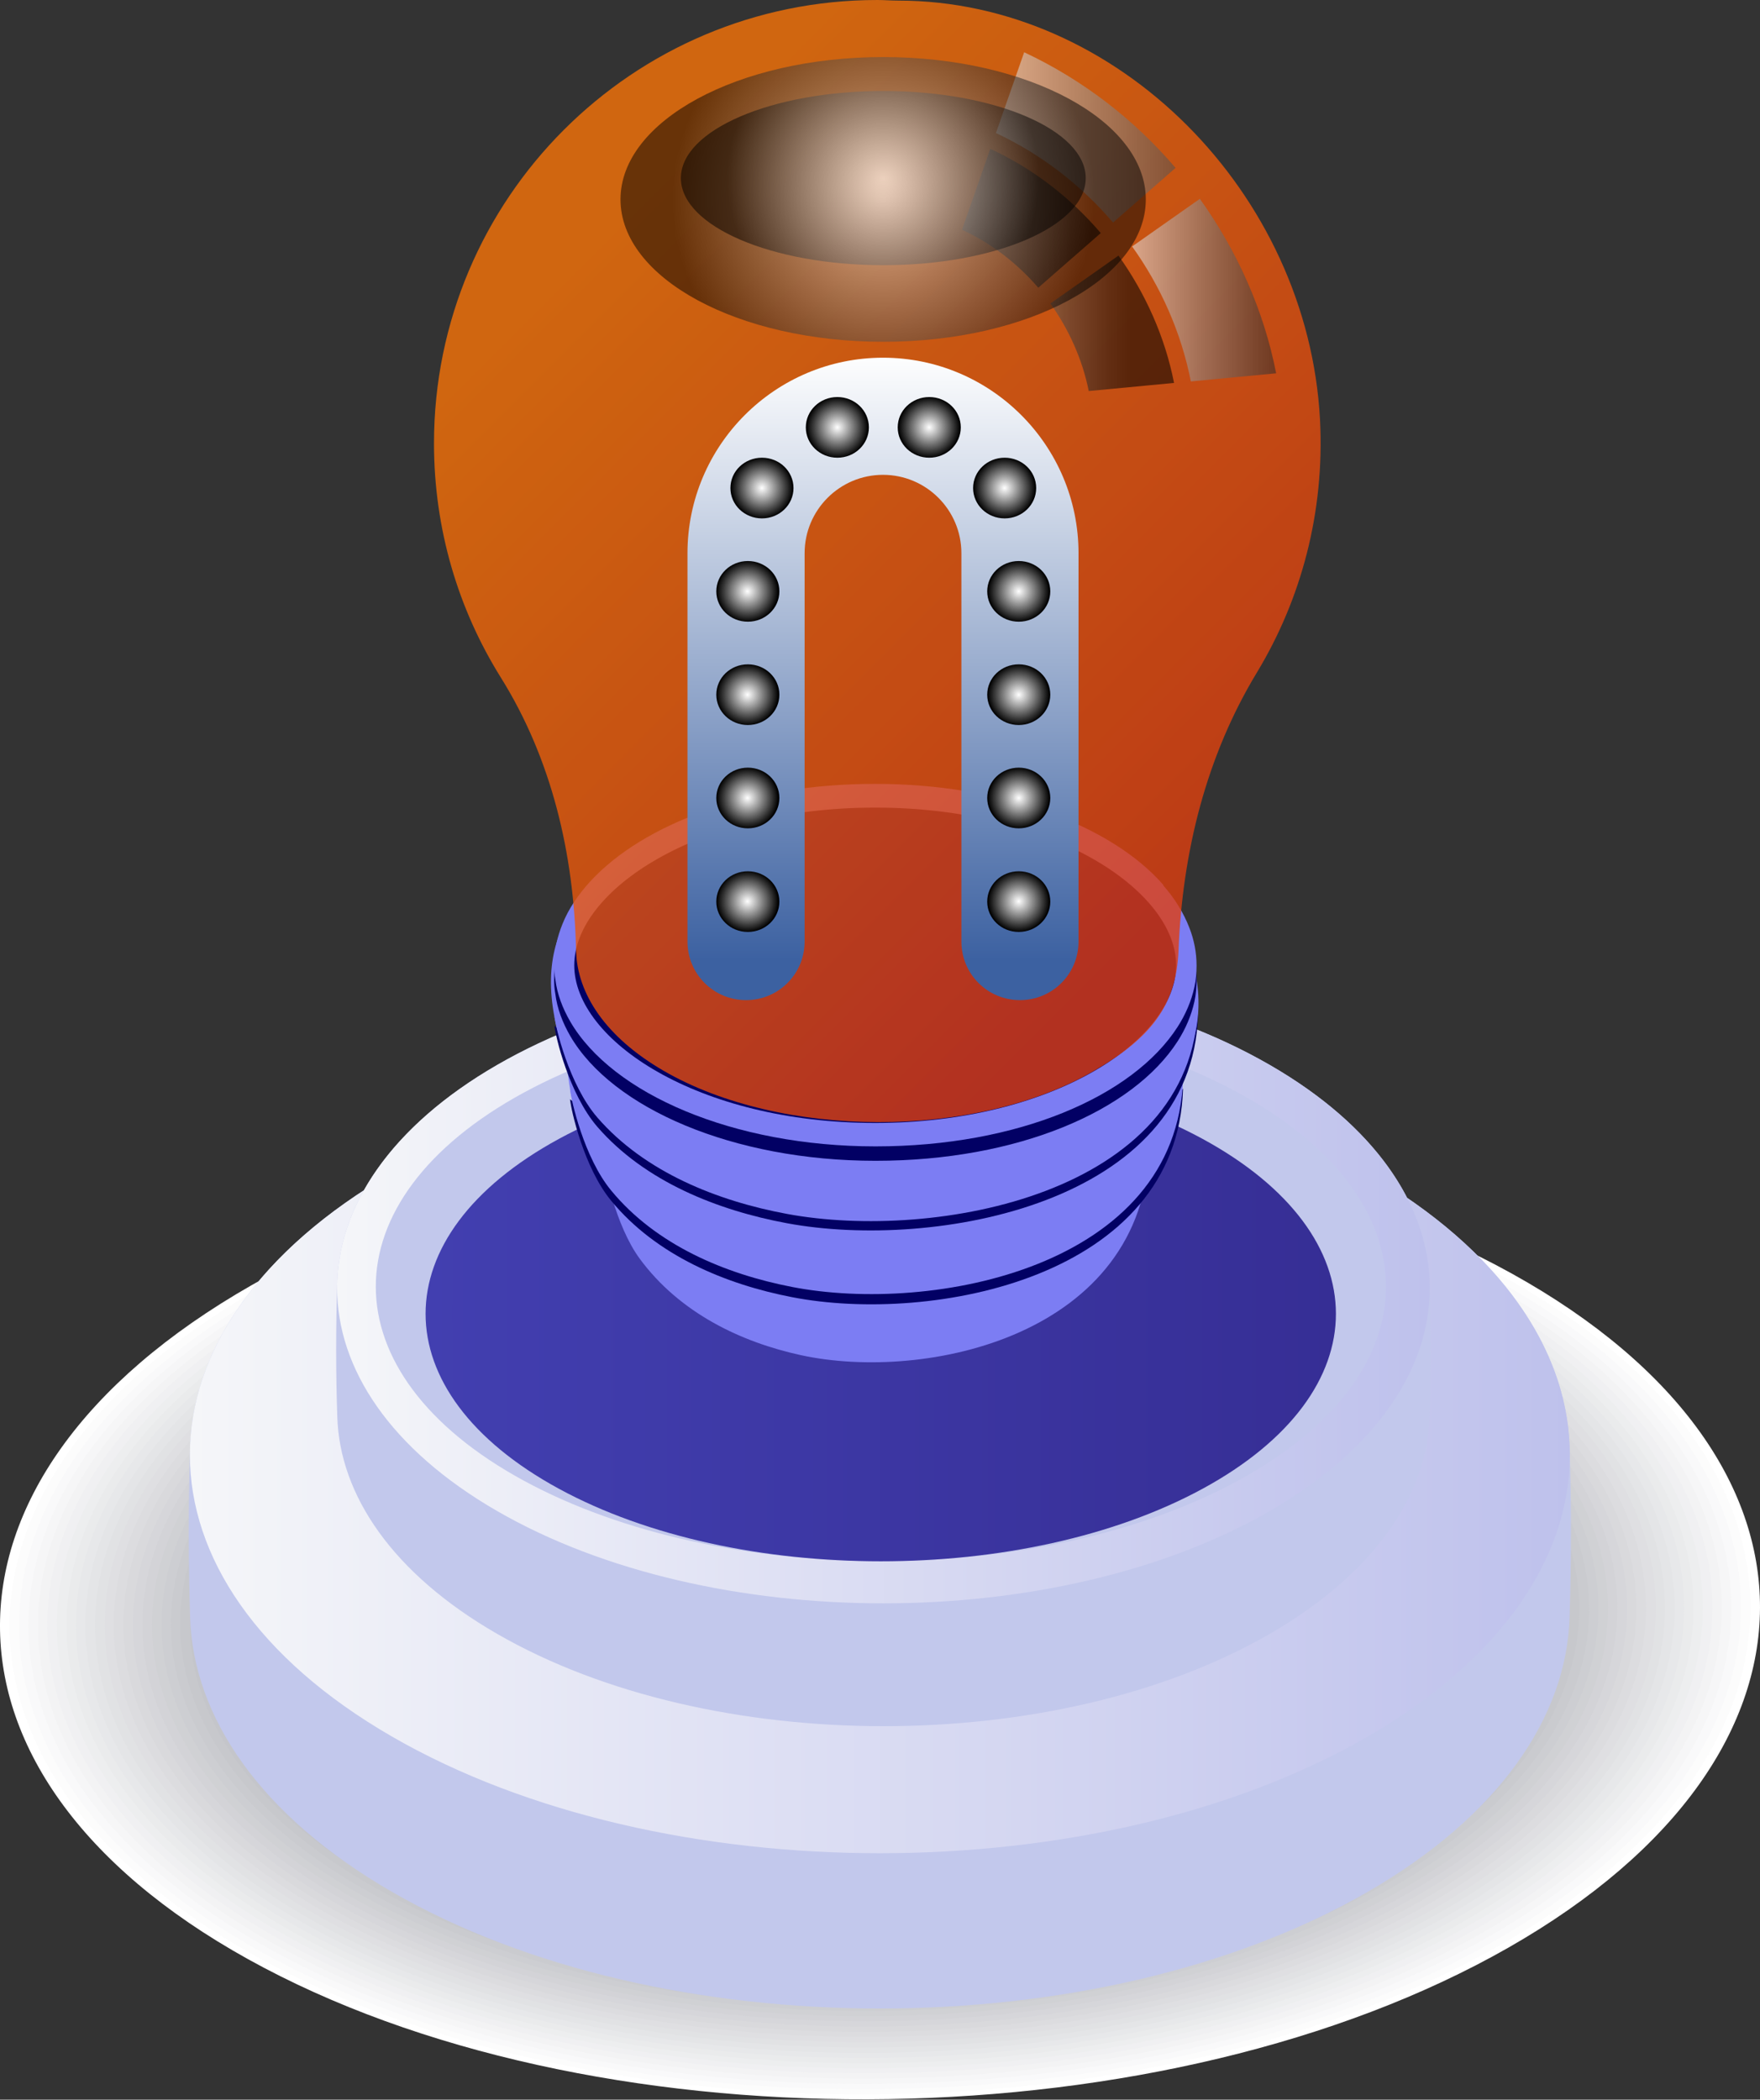<?xml version="1.0" encoding="UTF-8"?><svg xmlns="http://www.w3.org/2000/svg" xmlns:xlink="http://www.w3.org/1999/xlink" viewBox="0 0 58.6 69.91"><rect x="0" y="0" width="58.6" height="69.91" fill="#333333" stroke="none"/><defs><style>.cls-1{fill:url(#_Áåçûìÿííûé_ãðàäèåíò_29);}.cls-1,.cls-2,.cls-3,.cls-4,.cls-5,.cls-6,.cls-7,.cls-8,.cls-9,.cls-10,.cls-11,.cls-12,.cls-13,.cls-14,.cls-15,.cls-16{mix-blend-mode:screen;}.cls-2{fill:url(#_Áåçûìÿííûé_ãðàäèåíò_30);}.cls-2,.cls-12{opacity:.5;}.cls-17{fill:#fff;}.cls-18{fill:#c2c8ec;}.cls-3{fill:url(#_Áåçûìÿííûé_ãðàäèåíò_29-3);}.cls-4{fill:url(#_Áåçûìÿííûé_ãðàäèåíò_29-7);}.cls-19{fill:#e7e8ea;}.cls-20{fill:#edeeef;}.cls-21{fill:url(#_Áåçûìÿííûé_ãðàäèåíò_12-2);}.cls-22{fill:#020064;}.cls-23{fill:#f9f9fa;}.cls-5{opacity:.55;}.cls-24{fill:#c4c5ca;}.cls-25{isolation:isolate;}.cls-26{fill:#f6f6f7;}.cls-27{fill:#e1e2e4;}.cls-28{fill:url(#_Áåçûìÿííûé_ãðàäèåíò_31);}.cls-6{fill:url(#_Áåçûìÿííûé_ãðàäèåíò_29-10);}.cls-7{fill:url(#_Áåçûìÿííûé_ãðàäèåíò_29-6);}.cls-29{opacity:.8;}.cls-30{fill:#c1c2c7;}.cls-31{fill:url(#_Áåçûìÿííûé_ãðàäèåíò_9);}.cls-32{fill:#f3f3f4;}.cls-8{fill:url(#_Áåçûìÿííûé_ãðàäèåíò_29-5);}.cls-33{fill:#e4e5e7;}.cls-34{fill:#7c7df3;}.cls-35{fill:url(#_Áåçûìÿííûé_ãðàäèåíò_92);}.cls-36{fill:url(#_Áåçûìÿííûé_ãðàäèåíò_31-4);}.cls-37{fill:#eaebec;}.cls-38{fill:#dcdcdf;}.cls-9{fill:url(#_Áåçûìÿííûé_ãðàäèåíò_29-8);}.cls-39{fill:#d9d9dc;}.cls-40{fill:#dfdfe2;}.cls-10{fill:url(#_Áåçûìÿííûé_ãðàäèåíò_29-9);}.cls-12{fill:url(#_Áåçûìÿííûé_ãðàäèåíò_87);}.cls-41{fill:#d6d6da;}.cls-42{fill:#f0f0f2;}.cls-43{fill:#d3d3d7;}.cls-44{fill:#d0d1d4;}.cls-13{fill:url(#_Áåçûìÿííûé_ãðàäèåíò_29-12);}.cls-45{fill:url(#_Áåçûìÿííûé_ãðàäèåíò_31-2);}.cls-46{fill:#cacbcf;}.cls-47{fill:#cdced2;}.cls-14{fill:url(#_Áåçûìÿííûé_ãðàäèåíò_29-11);}.cls-48{fill:url(#_Áåçûìÿííûé_ãðàäèåíò_12);}.cls-15{fill:url(#_Áåçûìÿííûé_ãðàäèåíò_29-4);}.cls-49{mix-blend-mode:multiply;}.cls-16{fill:url(#_Áåçûìÿííûé_ãðàäèåíò_29-2);}.cls-50{fill:url(#_Áåçûìÿííûé_ãðàäèåíò_22);}.cls-51{fill:url(#_Áåçûìÿííûé_ãðàäèåíò_31-3);}.cls-52{fill:#c7c8cc;}.cls-53{fill:#fcfcfc;}</style><linearGradient id="_Áåçûìÿííûé_ãðàäèåíò_12" x1="6.32" y1="48.44" x2="52.27" y2="48.44" gradientUnits="userSpaceOnUse"><stop offset="0" stop-color="#f5f6f9"/><stop offset="1" stop-color="#bec1ec"/></linearGradient><linearGradient id="_Áåçûìÿííûé_ãðàäèåíò_12-2" x1="11.22" y1="42.88" x2="47.6" y2="42.88" xlink:href="#_Áåçûìÿííûé_ãðàäèåíò_12"/><linearGradient id="_Áåçûìÿííûé_ãðàäèåíò_22" x1="14.17" y1="43.75" x2="44.48" y2="43.75" gradientUnits="userSpaceOnUse"><stop offset="0" stop-color="#423fb0"/><stop offset="1" stop-color="#362e95"/></linearGradient><linearGradient id="_Áåçûìÿííûé_ãðàäèåíò_9" x1="-362.7" y1="29.29" x2="-383.4" y2="8.59" gradientTransform="translate(402.69)" gradientUnits="userSpaceOnUse"><stop offset="0" stop-color="#df3d0f"/><stop offset="1" stop-color="#f77307"/></linearGradient><linearGradient id="_Áåçûìÿííûé_ãðàäèåíò_31" x1="-370.06" y1="4.57" x2="-359.67" y2="4.57" gradientTransform="translate(402.69)" gradientUnits="userSpaceOnUse"><stop offset="0" stop-color="#fff"/><stop offset=".04" stop-color="#f3f3f3"/><stop offset=".4" stop-color="#8c8c8c"/><stop offset=".69" stop-color="#404040"/><stop offset=".89" stop-color="#121212"/><stop offset="1" stop-color="#000"/><stop offset="1" stop-color="#000"/></linearGradient><linearGradient id="_Áåçûìÿííûé_ãðàäèåíò_31-2" x1="-375.75" y1="7.27" x2="-367.05" y2="7.27" xlink:href="#_Áåçûìÿííûé_ãðàäèåíò_31"/><linearGradient id="_Áåçûìÿííûé_ãðàäèåíò_31-3" x1="-365.5" y1="9.65" x2="-358.72" y2="9.65" xlink:href="#_Áåçûìÿííûé_ãðàäèåíò_31"/><linearGradient id="_Áåçûìÿííûé_ãðàäèåíò_31-4" x1="-371.74" y1="10.77" x2="-365.05" y2="10.77" xlink:href="#_Áåçûìÿííûé_ãðàäèåíò_31"/><radialGradient id="_Áåçûìÿííûé_ãðàäèåíò_30" cx="-373.28" cy="6.64" fx="-373.28" fy="6.64" r="7.03" gradientTransform="translate(402.69)" gradientUnits="userSpaceOnUse"><stop offset="0" stop-color="#fff"/><stop offset="1" stop-color="#000"/><stop offset="1" stop-color="#000"/></radialGradient><radialGradient id="_Áåçûìÿííûé_ãðàäèåíò_87" cx="-373.28" cy="5.93" fx="-373.28" fy="5.93" r="5.19" gradientTransform="translate(402.69)" gradientUnits="userSpaceOnUse"><stop offset="0" stop-color="#fff"/><stop offset="1" stop-color="#000"/><stop offset="1" stop-color="#000"/></radialGradient><linearGradient id="_Áåçûìÿííûé_ãðàäèåíò_92" x1="-373.29" y1="31.98" x2="-373.29" y2="11.73" gradientTransform="translate(402.69)" gradientUnits="userSpaceOnUse"><stop offset="0" stop-color="#3c61a1"/><stop offset="1" stop-color="#fff"/></linearGradient><radialGradient id="_Áåçûìÿííûé_ãðàäèåíò_29" cx="-377.8" cy="30.01" fx="-377.8" fy="30.01" r="1.03" gradientTransform="translate(402.69)" gradientUnits="userSpaceOnUse"><stop offset="0" stop-color="#fff"/><stop offset="1" stop-color="#000"/><stop offset="1" stop-color="#000"/></radialGradient><radialGradient id="_Áåçûìÿííûé_ãðàäèåíò_29-2" cy="26.57" fy="26.57" r="1.03" xlink:href="#_Áåçûìÿííûé_ãðàäèåíò_29"/><radialGradient id="_Áåçûìÿííûé_ãðàäèåíò_29-3" cy="23.13" fy="23.13" xlink:href="#_Áåçûìÿííûé_ãðàäèåíò_29"/><radialGradient id="_Áåçûìÿííûé_ãðàäèåíò_29-4" cy="19.69" fy="19.69" r="1.03" xlink:href="#_Áåçûìÿííûé_ãðàäèåíò_29"/><radialGradient id="_Áåçûìÿííûé_ãðàäèåíò_29-5" cx="-377.32" cy="16.25" fx="-377.32" fy="16.25" r="1.03" xlink:href="#_Áåçûìÿííûé_ãðàäèåíò_29"/><radialGradient id="_Áåçûìÿííûé_ãðàäèåíò_29-6" cx="-374.81" cy="14.23" fx="-374.81" fy="14.23" xlink:href="#_Áåçûìÿííûé_ãðàäèåíò_29"/><radialGradient id="_Áåçûìÿííûé_ãðàäèåíò_29-7" cx="-368.77" fx="-368.77" xlink:href="#_Áåçûìÿííûé_ãðàäèåíò_29"/><radialGradient id="_Áåçûìÿííûé_ãðàäèåíò_29-8" cx="-368.77" cy="26.57" fx="-368.77" fy="26.57" r="1.03" xlink:href="#_Áåçûìÿííûé_ãðàäèåíò_29"/><radialGradient id="_Áåçûìÿííûé_ãðàäèåíò_29-9" cx="-368.77" cy="23.13" fx="-368.77" fy="23.13" xlink:href="#_Áåçûìÿííûé_ãðàäèåíò_29"/><radialGradient id="_Áåçûìÿííûé_ãðàäèåíò_29-10" cx="-368.77" cy="19.69" fx="-368.77" fy="19.69" r="1.03" xlink:href="#_Áåçûìÿííûé_ãðàäèåíò_29"/><radialGradient id="_Áåçûìÿííûé_ãðàäèåíò_29-11" cx="-369.24" cy="16.25" fx="-369.24" fy="16.25" r="1.03" xlink:href="#_Áåçûìÿííûé_ãðàäèåíò_29"/><radialGradient id="_Áåçûìÿííûé_ãðàäèåíò_29-12" cx="-371.75" cy="14.23" fx="-371.75" fy="14.23" r="1.03" xlink:href="#_Áåçûìÿííûé_ãðàäèåíò_29"/></defs><g class="cls-25"><g id="Layer_2"><g id="Layer_2-2"><g><g class="cls-49"><path class="cls-17" d="M49.81,42.12c-11.55-6.09-30.1-5.79-41.43,.67-11.33,6.46-11.15,16.64,.41,22.73,11.55,6.09,30.1,5.79,41.43-.67,11.33-6.46,11.15-16.64-.41-22.73Z"/><path class="cls-53" d="M49.59,42.25c-11.43-6.03-29.78-5.73-40.98,.66-11.21,6.39-11.03,16.46,.4,22.49,11.43,6.03,29.78,5.73,40.98-.66,11.21-6.39,11.03-16.46-.41-22.49Z"/><path class="cls-23" d="M49.37,42.38c-11.3-5.96-29.45-5.67-40.54,.66-11.08,6.32-10.91,16.28,.4,22.24,11.3,5.96,29.45,5.67,40.54-.66,11.08-6.32,10.91-16.28-.4-22.24Z"/><path class="cls-26" d="M49.14,42.5c-11.18-5.9-29.13-5.61-40.09,.65-10.96,6.25-10.78,16.1,.4,22,11.18,5.9,29.13,5.6,40.09-.65,10.96-6.25,10.78-16.1-.4-22Z"/><path class="cls-32" d="M48.92,42.63c-11.06-5.83-28.8-5.54-39.64,.64-10.84,6.18-10.66,15.92,.39,21.75,11.06,5.83,28.8,5.54,39.64-.64,10.84-6.18,10.66-15.92-.39-21.75Z"/><path class="cls-42" d="M48.7,42.75c-10.93-5.76-28.48-5.48-39.2,.63-10.72,6.11-10.54,15.74,.39,21.51,10.93,5.76,28.48,5.48,39.2-.63,10.72-6.11,10.54-15.74-.39-21.51Z"/><path class="cls-20" d="M48.48,42.88c-10.81-5.7-28.16-5.42-38.75,.63-10.6,6.05-10.42,15.56,.38,21.26,10.81,5.7,28.16,5.42,38.75-.63,10.6-6.04,10.42-15.56-.38-21.26Z"/><path class="cls-37" d="M48.26,43.01c-10.68-5.63-27.83-5.36-38.3,.62-10.47,5.98-10.3,15.38,.38,21.02,10.68,5.63,27.83,5.35,38.3-.62,10.47-5.98,10.3-15.39-.38-21.02Z"/><path class="cls-19" d="M48.04,43.13c-10.56-5.57-27.5-5.29-37.85,.61C-.17,49.65,0,58.95,10.56,64.52c10.56,5.57,27.5,5.29,37.86-.61,10.35-5.91,10.18-15.21-.37-20.77Z"/><path class="cls-33" d="M47.82,43.26c-10.43-5.5-27.18-5.23-37.41,.61-10.23,5.84-10.06,15.03,.37,20.53,10.43,5.5,27.18,5.23,37.41-.61,10.23-5.84,10.06-15.03-.37-20.53Z"/><path class="cls-27" d="M47.6,43.39c-10.31-5.44-26.86-5.17-36.96,.6-10.11,5.77-9.94,14.85,.36,20.28,10.31,5.43,26.86,5.17,36.96-.6,10.11-5.77,9.94-14.85-.37-20.28Z"/><path class="cls-40" d="M47.38,43.51c-10.18-5.37-26.53-5.1-36.51,.59s-9.82,14.67,.36,20.04c10.18,5.37,26.53,5.1,36.52-.59,9.98-5.7,9.82-14.67-.36-20.04Z"/><path class="cls-38" d="M47.15,43.64c-10.06-5.3-26.21-5.04-36.07,.58-9.86,5.63-9.7,14.49,.36,19.79,10.06,5.3,26.21,5.04,36.07-.58,9.86-5.63,9.7-14.49-.36-19.79Z"/><path class="cls-39" d="M46.93,43.76c-9.93-5.24-25.88-4.98-35.62,.58-9.74,5.56-9.58,14.31,.35,19.55,9.93,5.24,25.88,4.98,35.62-.58,9.74-5.56,9.58-14.31-.35-19.55Z"/><path class="cls-41" d="M46.71,43.89c-9.81-5.17-25.56-4.92-35.17,.57-9.62,5.49-9.46,14.13,.35,19.3,9.81,5.17,25.56,4.92,35.17-.57,9.62-5.49,9.46-14.13-.35-19.3Z"/><path class="cls-43" d="M46.49,44.02c-9.68-5.11-25.23-4.85-34.73,.56-9.49,5.42-9.34,13.95,.34,19.05,9.68,5.11,25.23,4.85,34.73-.56,9.49-5.42,9.34-13.95-.34-19.06Z"/><path class="cls-44" d="M46.27,44.14c-9.56-5.04-24.91-4.79-34.28,.56-9.37,5.35-9.22,13.77,.34,18.81,9.56,5.04,24.91,4.79,34.28-.56,9.37-5.35,9.22-13.77-.34-18.81Z"/><path class="cls-47" d="M46.05,44.27c-9.43-4.98-24.58-4.73-33.83,.55-9.25,5.28-9.1,13.59,.33,18.56,9.43,4.98,24.58,4.73,33.83-.55,9.25-5.28,9.1-13.59-.33-18.56Z"/><path class="cls-46" d="M45.83,44.4c-9.31-4.91-24.26-4.67-33.39,.54-9.13,5.21-8.98,13.41,.33,18.32,9.31,4.91,24.26,4.67,33.39-.54,9.13-5.21,8.98-13.41-.33-18.32Z"/><path class="cls-52" d="M45.6,44.52c-9.19-4.84-23.93-4.6-32.94,.53-9.01,5.14-8.86,13.23,.32,18.07,9.19,4.84,23.93,4.6,32.94-.53,9.01-5.14,8.86-13.23-.33-18.07Z"/><path class="cls-24" d="M45.38,44.65c-9.06-4.78-23.61-4.54-32.49,.53-8.88,5.07-8.74,13.05,.32,17.83,9.06,4.78,23.61,4.54,32.49-.53s8.74-13.05-.32-17.83Z"/><path class="cls-30" d="M45.16,44.77c-8.94-4.71-23.28-4.48-32.04,.52-8.76,5-8.62,12.87,.32,17.58,8.94,4.71,23.28,4.48,32.05-.52,8.76-5,8.62-12.87-.32-17.58Z"/></g><g><path class="cls-18" d="M13.05,39.06c8.97-5.18,23.52-5.18,32.49,0,4.38,2.53,6.62,5.82,6.72,9.14,.06,1.88,.06,3.77,0,5.65-.1,3.31-2.34,6.61-6.72,9.14-8.97,5.18-23.52,5.18-32.49,0-4.38-2.53-6.62-5.82-6.72-9.14-.06-1.88-.06-3.77,0-5.65,.1-3.31,2.34-6.61,6.72-9.14Z"/><path class="cls-48" d="M13.05,39.06c-8.97,5.18-8.97,13.58,0,18.76,8.97,5.18,23.52,5.18,32.49,0,8.97-5.18,8.97-13.58,0-18.76-8.97-5.18-23.52-5.18-32.49,0Z"/><g><path class="cls-18" d="M16.55,35.46c7.1-4.1,18.62-4.1,25.73,0,3.47,2,5.24,4.61,5.32,7.23,.05,1.49,.05,2.98,0,4.48-.08,2.62-1.86,5.23-5.32,7.23-7.1,4.1-18.62,4.1-25.73,0-3.47-2-5.24-4.61-5.32-7.23-.05-1.49-.05-2.98,0-4.48,.08-2.62,1.86-5.23,5.32-7.23Z"/><path class="cls-21" d="M16.55,35.46c-7.1,4.1-7.1,10.75,0,14.85,7.1,4.1,18.62,4.1,25.73,0,7.1-4.1,7.1-10.75,0-14.85s-18.62-4.1-25.73,0Z"/><g><path class="cls-18" d="M41.22,36.38c-6.57-3.57-17.21-3.57-23.78,0-6.57,3.57-6.57,9.35,0,12.92,6.57,3.57,17.21,3.57,23.78,0,6.57-3.57,6.57-9.35,0-12.92Z"/><path class="cls-50" d="M40.04,37.92c-5.92-3.22-15.51-3.22-21.43,0-5.92,3.22-5.92,8.43,0,11.65,5.92,3.22,15.51,3.22,21.43,0,5.92-3.22,5.92-8.43,0-11.65Z"/></g></g></g></g><g><g><path class="cls-34" d="M20.08,38.53c.02,.35,.41,2.28,1.22,3.38,1.34,1.82,3.39,2.78,5.36,3.21,4.16,.91,11.44-.65,11.61-6.94-4.43,3.94-14.45,3.61-18.19,.36Z"/><path class="cls-34" d="M35.28,32.84c-1.7-.81-8.04-2.13-12.35,.12-1.36,.71-3.57,2.12-2.79,5.96,.37,1.83,2.42,3.63,4.55,4.72,1.99,1.01,5.19,.84,6.41,.65,1.32-.2,2.52-.56,3.53-1.1,1.24-.67,2.5-1.54,3.18-2.98,1.24-2.62-.24-6.27-2.53-7.37Z"/></g><g><path class="cls-22" d="M18.98,36.6c.03,.35,.46,2.28,1.37,3.38,1.5,1.82,3.8,2.78,6.02,3.21,4.67,.91,12.83-.65,13.02-6.94-4.97,3.95-16.21,3.61-20.4,.36Z"/><path class="cls-34" d="M18.98,36.26c.03,.35,.46,2.28,1.37,3.38,1.5,1.82,3.8,2.78,6.02,3.21,4.67,.91,12.83-.65,13.02-6.94-4.97,3.94-16.21,3.61-20.4,.36Z"/><path class="cls-34" d="M36.03,30.56c-1.9-.81-9.02-2.13-13.85,.12-1.53,.71-4,2.12-3.12,5.97,.41,1.83,2.72,3.63,5.1,4.72,2.23,1.01,5.82,.84,7.19,.65,1.48-.2,2.83-.56,3.96-1.1,1.39-.67,2.8-1.54,3.56-2.98,1.4-2.62-.26-6.27-2.84-7.37Z"/></g><g><path class="cls-22" d="M18.46,34.14c.03,.35,.48,2.28,1.43,3.38,1.58,1.82,4,2.78,6.32,3.21,4.91,.91,13.49-.65,13.68-6.94-5.23,3.94-17.04,3.61-21.44,.36Z"/><path class="cls-34" d="M18.46,33.83c.03,.35,.48,2.28,1.43,3.38,1.58,1.82,4,2.78,6.32,3.21,4.91,.91,13.49-.65,13.68-6.94-5.23,3.94-17.04,3.61-21.44,.36Z"/><path class="cls-34" d="M36.38,28.14c-2-.81-9.48-2.13-14.56,.12-1.61,.71-4.21,2.12-3.28,5.97,.44,1.83,2.86,3.63,5.36,4.71,2.34,1.01,6.12,.84,7.55,.65,1.56-.2,2.98-.56,4.17-1.1,1.46-.67,2.94-1.54,3.75-2.98,1.47-2.62-.28-6.27-2.98-7.37Z"/></g><path class="cls-22" d="M38.73,29.94c-1.74-1.99-5.38-3.36-9.59-3.36s-7.71,1.32-9.49,3.25c-.4,.44-.72,.91-.92,1.41-.18,.44-.28,.9-.28,1.37,0,.16,.01,.32,.04,.48,.06,.49,.24,.96,.5,1.41,1.4,2.4,5.42,4.15,10.16,4.15s8.57-1.66,10.06-3.98c.27-.42,.46-.87,.56-1.33,.05-.23,.07-.47,.07-.71,0-.43-.08-.85-.24-1.26-.19-.49-.48-.97-.87-1.41Z"/><path class="cls-34" d="M38.73,29.46c-1.74-1.99-5.38-3.36-9.59-3.36s-7.71,1.32-9.49,3.25c-.4,.44-.72,.91-.92,1.41-.18,.44-.28,.9-.28,1.37,0,.16,.01,.32,.04,.48,.06,.49,.24,.96,.5,1.41,1.4,2.4,5.42,4.15,10.16,4.15s8.57-1.66,10.06-3.98c.27-.42,.46-.87,.56-1.33,.05-.23,.07-.47,.07-.71,0-.43-.08-.85-.24-1.26-.19-.49-.48-.97-.87-1.41Z"/><path class="cls-22" d="M29.14,26.89c-5.9,0-10.02,2.76-10.02,5.25s4.11,5.25,10.02,5.25,10.02-2.76,10.02-5.25-4.12-5.25-10.02-5.25Z"/><g class="cls-29"><path class="cls-31" d="M29.91,.02c-.24,0-.47-.02-.7-.02-8.15,0-14.76,6.61-14.76,14.76,0,2.86,.81,5.53,2.22,7.79,1.7,2.72,2.44,5.88,2.51,9.09,.03,1.46,1,2.9,2.91,4.01,3.91,2.27,10.37,2.29,14.31,.02,1.93-1.11,2.77-2.2,2.84-4.04,.13-3.26,.92-6.45,2.61-9.24,1.47-2.43,2.26-5.33,2.1-8.42C43.55,6.45,37.23,.02,29.91,.02Z"/></g><g class="cls-5"><path class="cls-28" d="M34.1,1.74c-.31,.9-.63,1.79-.94,2.69,1.5,.7,2.83,1.73,3.9,2.98,.69-.61,1.39-1.21,2.08-1.82-1.38-1.62-3.1-2.94-5.04-3.85Z"/><path class="cls-45" d="M32.97,4.96c-.31,.9-.63,1.79-.94,2.69,.98,.45,1.84,1.12,2.54,1.93,.69-.61,1.39-1.21,2.08-1.82-1.01-1.18-2.26-2.15-3.67-2.8Z"/><path class="cls-51" d="M37.69,8.2c.96,1.34,1.64,2.87,1.96,4.5,.95-.09,1.89-.18,2.84-.27-.41-2.1-1.3-4.08-2.54-5.81-.75,.53-1.51,1.06-2.26,1.59Z"/><path class="cls-36" d="M34.97,10.1c.62,.87,1.07,1.87,1.28,2.92,.95-.09,1.89-.18,2.84-.27-.3-1.53-.95-2.98-1.85-4.24-.75,.53-1.51,1.06-2.26,1.59Z"/></g><path class="cls-2" d="M29.41,1.9c-4.83,0-8.75,2.12-8.75,4.74s3.91,4.74,8.75,4.74,8.74-2.12,8.74-4.74-3.92-4.74-8.74-4.74Z"/><path class="cls-12" d="M29.41,3.03c-3.72,0-6.74,1.3-6.74,2.9s3.02,2.9,6.74,2.9,6.74-1.3,6.74-2.9-3.02-2.9-6.74-2.9Z"/><g class="cls-11"><path class="cls-35" d="M29.4,11.91c-3.59,0-6.51,2.92-6.51,6.51v12.93c0,1.08,.87,1.95,1.95,1.95s1.95-.87,1.95-1.95v-12.93c0-1.44,1.17-2.61,2.61-2.61s2.61,1.17,2.61,2.61v12.93c0,1.08,.87,1.95,1.95,1.95s1.95-.87,1.95-1.95v-12.93c0-3.59-2.92-6.51-6.51-6.51Z"/></g><path class="cls-1" d="M24.9,29.01c-.58,0-1.05,.45-1.05,1.01s.47,1.01,1.05,1.01,1.05-.45,1.05-1.01-.47-1.01-1.05-1.01Z"/><path class="cls-16" d="M24.9,25.56c-.58,0-1.05,.45-1.05,1.01s.47,1.01,1.05,1.01,1.05-.45,1.05-1.01-.47-1.01-1.05-1.01Z"/><path class="cls-3" d="M24.9,22.12c-.58,0-1.05,.45-1.05,1.01s.47,1.01,1.05,1.01,1.05-.45,1.05-1.01-.47-1.01-1.05-1.01Z"/><path class="cls-15" d="M24.9,18.68c-.58,0-1.05,.45-1.05,1.01s.47,1.01,1.05,1.01,1.05-.45,1.05-1.01-.47-1.01-1.05-1.01Z"/><path class="cls-8" d="M25.37,15.24c-.58,0-1.05,.45-1.05,1.01s.47,1.01,1.05,1.01,1.05-.45,1.05-1.01-.47-1.01-1.05-1.01Z"/><path class="cls-7" d="M27.88,13.22c-.58,0-1.05,.45-1.05,1.01s.47,1.01,1.05,1.01,1.05-.45,1.05-1.01-.47-1.01-1.05-1.01Z"/><path class="cls-4" d="M33.92,29.01c-.58,0-1.05,.45-1.05,1.01s.47,1.01,1.05,1.01,1.05-.45,1.05-1.01-.47-1.01-1.05-1.01Z"/><path class="cls-9" d="M33.92,25.56c-.58,0-1.05,.45-1.05,1.01s.47,1.01,1.05,1.01,1.05-.45,1.05-1.01-.47-1.01-1.05-1.01Z"/><path class="cls-10" d="M33.92,22.12c-.58,0-1.05,.45-1.05,1.01s.47,1.01,1.05,1.01,1.05-.45,1.05-1.01-.47-1.01-1.05-1.01Z"/><path class="cls-6" d="M33.92,18.68c-.58,0-1.05,.45-1.05,1.01s.47,1.01,1.05,1.01,1.05-.45,1.05-1.01-.47-1.01-1.05-1.01Z"/><path class="cls-14" d="M33.45,15.24c-.58,0-1.05,.45-1.05,1.01s.47,1.01,1.05,1.01,1.05-.45,1.05-1.01-.47-1.01-1.05-1.01Z"/><path class="cls-13" d="M30.94,13.22c-.58,0-1.05,.45-1.05,1.01s.47,1.01,1.05,1.01,1.05-.45,1.05-1.01-.47-1.01-1.05-1.01Z"/></g></g></g></g></svg>